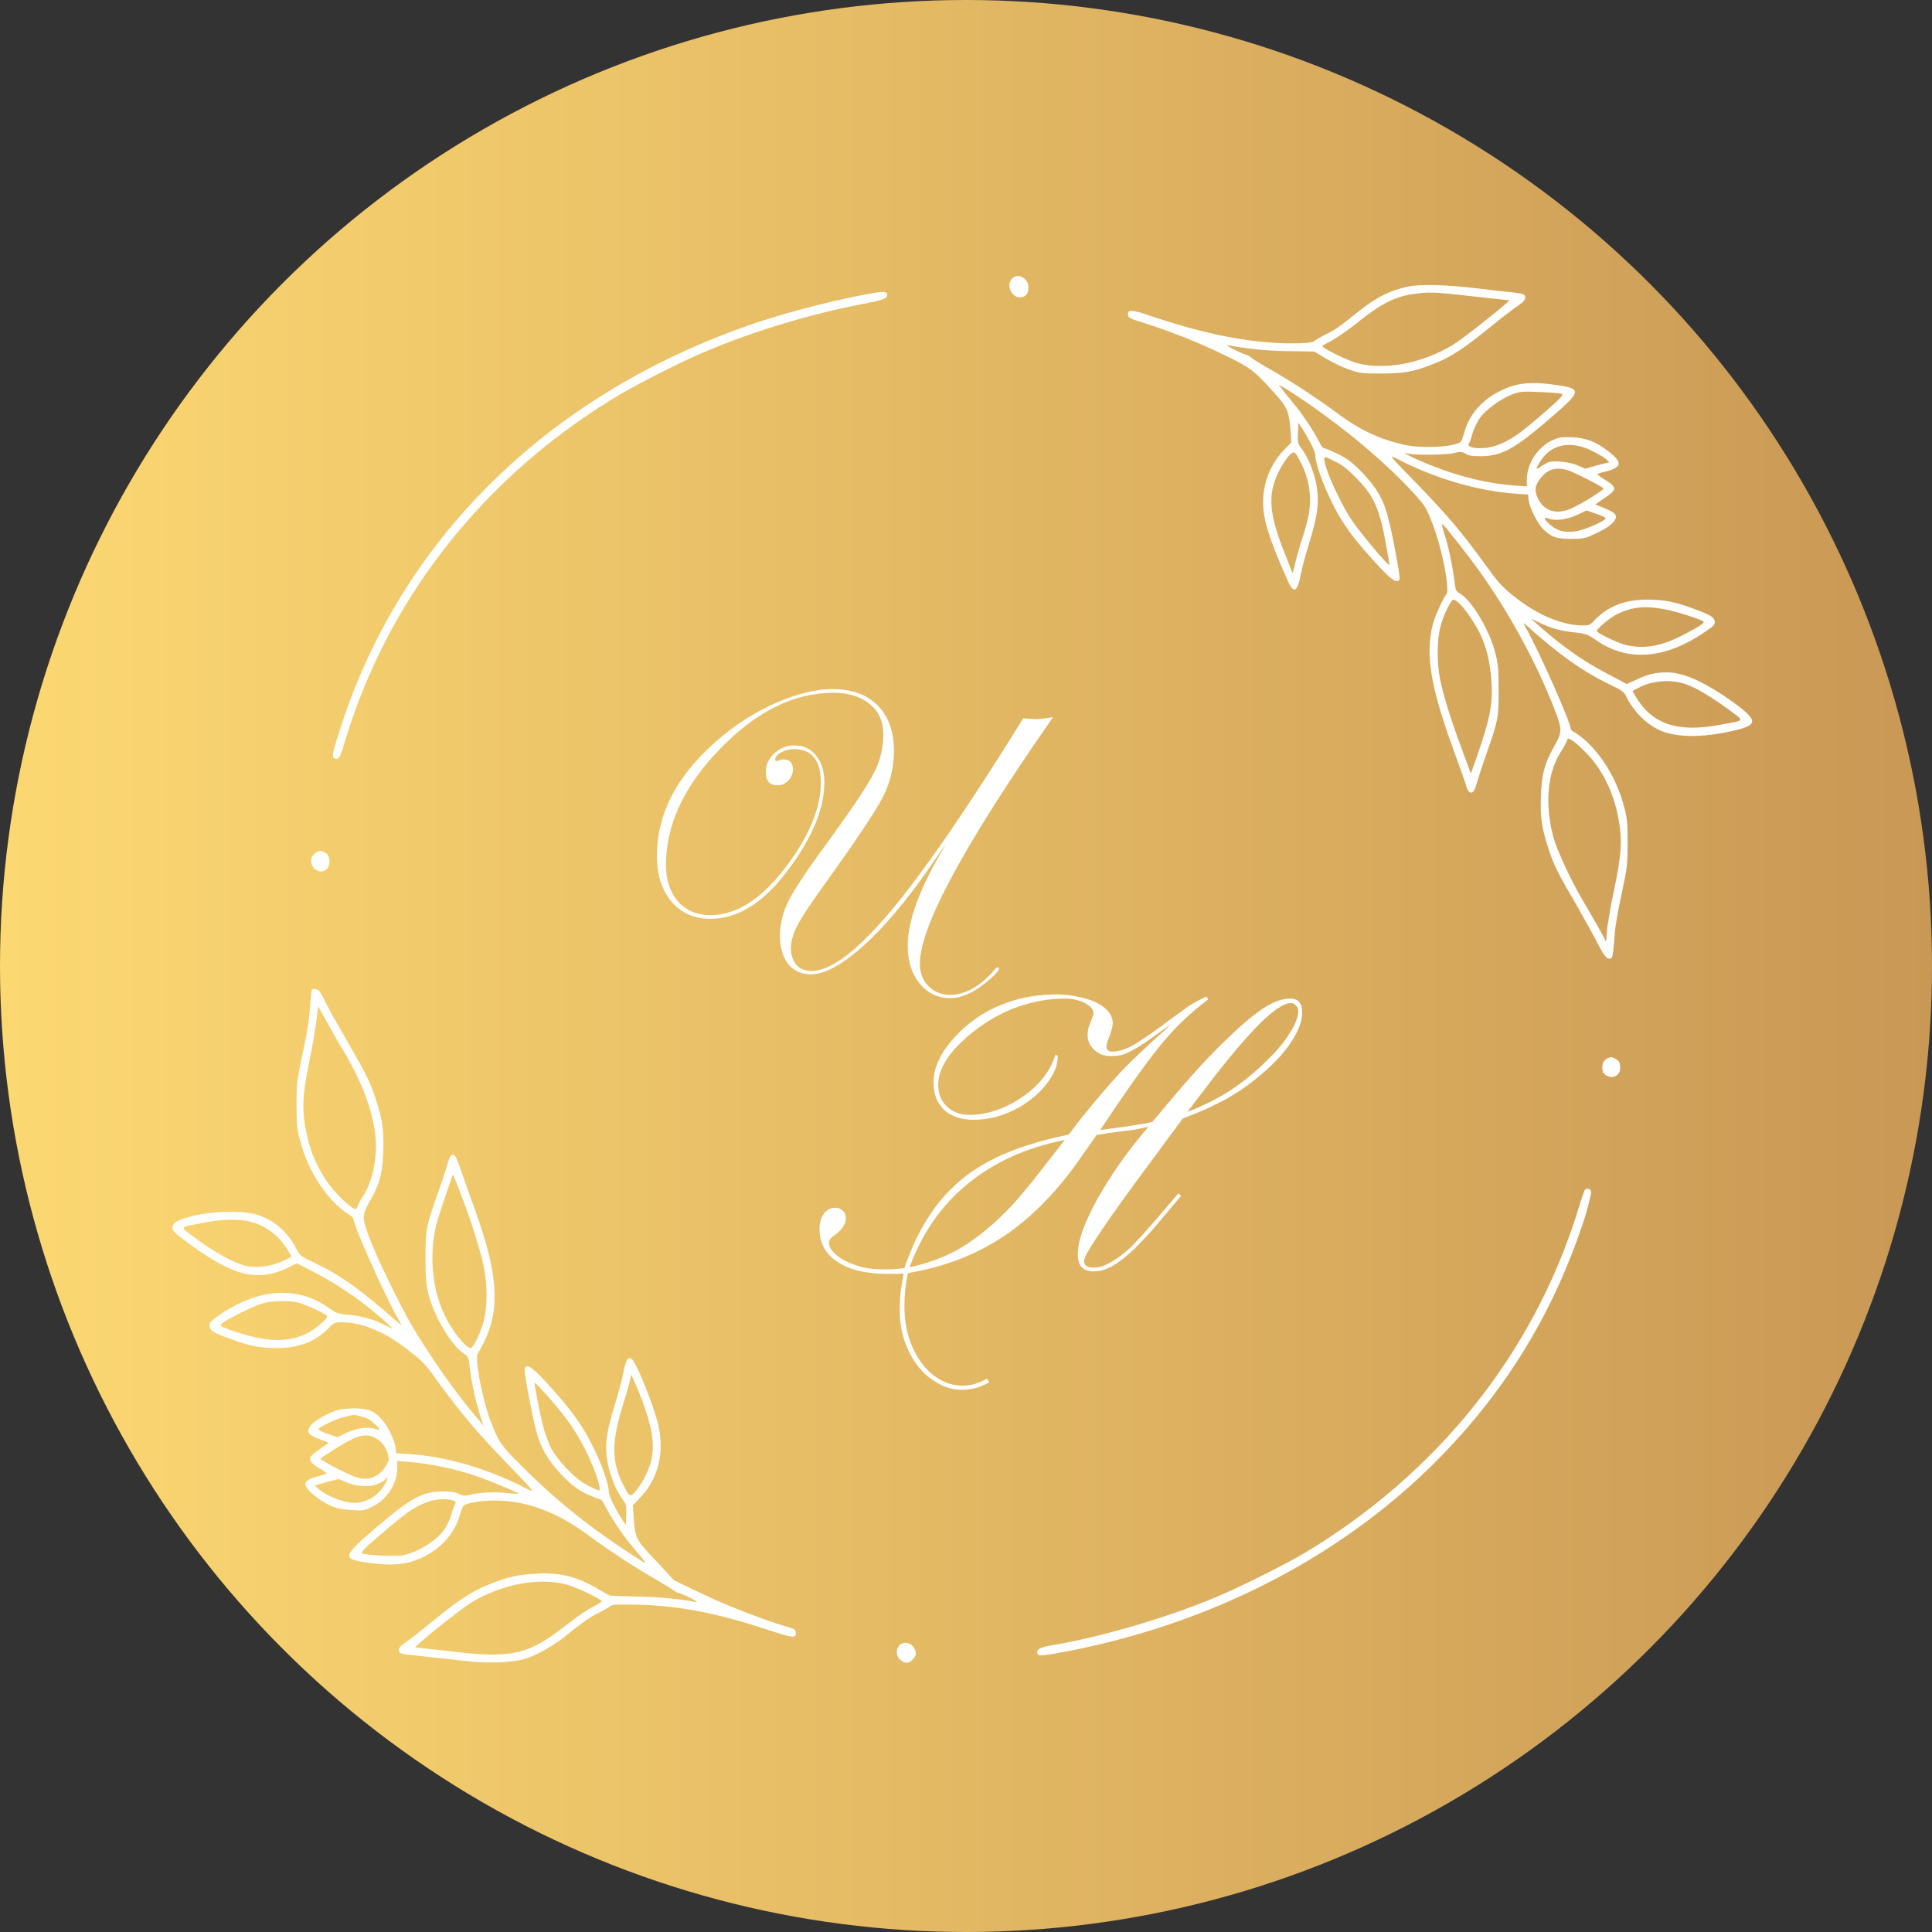 <?xml version="1.0" encoding="UTF-8"?> <svg xmlns="http://www.w3.org/2000/svg" width="280" height="280" viewBox="0 0 280 280" fill="none"><rect x="0" y="0" width="280" height="280" fill="#333333" stroke="none"/><circle cx="140" cy="140" r="140" fill="url(#paint0_linear_180_11)"></circle><g clip-path="url(#clip0_180_11)"><path d="M146.645 40.403C145.804 41.339 146.585 43.087 147.787 43.087C148.628 43.087 149.049 42.587 149.049 41.651C149.049 40.278 147.426 39.467 146.645 40.403Z" fill="white"></path><path fill-rule="evenodd" clip-rule="evenodd" d="M214.493 41.838C216.416 42.088 218.7 42.338 219.481 42.4C220.803 42.587 220.983 42.65 221.043 43.024C221.104 43.399 220.863 43.711 219.962 44.335C219.301 44.772 217.438 46.207 215.755 47.58C212.149 50.514 210.166 51.825 207.702 52.761C204.877 53.884 203.435 54.134 200.19 54.134C197.546 54.134 197.185 54.134 195.562 53.572C194.601 53.26 193.098 52.511 192.137 51.949L190.454 50.951L186.548 50.888C183.182 50.826 180.418 50.514 177.954 50.014C177.653 49.952 178.074 50.264 178.795 50.639C179.576 51.013 180.298 51.325 180.478 51.388C180.658 51.388 180.899 51.513 181.079 51.637C181.259 51.825 182.401 52.574 183.723 53.322C186.848 55.07 190.454 57.442 193.459 59.626C197.005 62.31 199.949 63.683 203.675 64.495C206.44 65.056 211.248 64.744 211.788 63.933C211.848 63.745 212.089 63.121 212.269 62.497C212.93 60.126 214.793 57.941 217.377 56.693C219.781 55.444 221.885 55.257 225.731 55.819C229.397 56.381 229.277 56.693 223.928 61.249C219.301 65.181 217.558 66.055 214.733 66.117C213.411 66.117 212.87 66.055 212.389 65.743C211.788 65.431 211.608 65.431 210.647 65.68C209.565 65.93 205.058 65.992 204.096 65.743L203.495 65.618L204.036 65.93C205.178 66.617 209.084 68.177 211.308 68.801C213.952 69.612 216.536 70.112 219.361 70.361L221.284 70.486V69.487C221.284 67.241 222.786 64.869 224.95 63.808C225.971 63.371 226.272 63.309 227.894 63.371C229.998 63.496 231.38 64.058 233.123 65.431C235.106 66.929 235.046 67.678 233.063 68.239C232.342 68.427 231.62 68.614 231.56 68.676C231.44 68.739 231.921 69.113 232.522 69.487C234.445 70.611 234.385 70.985 232.462 72.234L231.2 73.107L232.462 73.607C233.123 73.919 233.844 74.231 233.964 74.418C234.746 75.167 233.423 76.415 230.779 77.539C229.757 78.038 229.216 78.1 227.654 78.1C225.49 78.1 224.709 77.788 223.507 76.54C222.726 75.666 221.644 73.482 221.524 72.421L221.464 71.672L219.601 71.547C213.952 71.11 207.822 69.3 202.353 66.429C201.211 65.868 201.331 65.992 205.538 70.299C210.106 75.042 211.849 77.164 215.274 81.845C217.017 84.279 217.618 84.966 219.301 86.339C222.726 89.085 226.272 90.583 229.277 90.646C230.358 90.646 230.479 90.583 231.2 89.772C233.123 87.837 235.527 86.901 238.712 86.901C241.116 86.901 242.738 87.213 245.262 88.149C247.846 89.085 248.387 89.397 248.507 90.021C248.568 90.521 248.387 90.708 247.366 91.395C241.536 95.514 235.887 96.013 231.32 92.768C230.118 91.956 229.878 91.832 228.135 91.644C226.151 91.457 224.469 90.958 222.786 90.084C221.765 89.585 221.765 89.585 222.305 90.021C225.791 93.267 229.577 95.951 233.183 97.761L235.767 99.134L237.149 98.51C238.832 97.698 239.914 97.449 241.657 97.449C244.241 97.449 247.786 99.196 252.173 102.504C254.698 104.501 254.577 105.126 251.332 105.875C247.366 106.811 243.82 106.935 241.296 106.124C239.132 105.438 237.029 103.503 235.767 101.131C235.406 100.257 235.166 100.132 233.423 99.259C229.457 97.386 225.791 94.765 221.104 90.521C220.743 90.147 220.743 90.334 221.404 91.457C223.447 95.264 227.654 104.751 227.654 105.687C227.654 105.75 227.894 105.999 228.195 106.124C231.32 108.059 234.265 112.428 235.406 117.047C235.827 118.544 235.887 119.356 235.887 122.102C235.887 125.16 235.827 125.722 235.166 128.843C234.265 133.087 234.084 134.21 233.904 136.769C233.784 138.267 233.664 138.829 233.483 138.891C232.943 139.141 232.522 138.642 231.5 136.644C230.959 135.583 229.577 133.087 228.435 131.09C225.791 126.596 225.19 125.41 224.349 122.789C223.387 119.793 223.207 118.295 223.327 115.237C223.447 112.116 223.868 110.68 225.13 108.371C226.452 106.062 226.452 105.812 225.25 102.692C222.666 96.013 218.7 88.773 214.372 82.719C212.81 80.535 209.565 76.415 209.084 75.978C208.904 75.854 209.024 76.415 209.385 77.539C209.986 79.411 210.587 82.469 210.827 84.467C210.947 85.528 211.007 85.715 211.608 86.027C213.351 87.088 215.875 91.332 216.716 94.64C217.077 96.013 217.197 96.887 217.197 99.945C217.197 104.002 217.137 104.377 215.514 108.995C214.973 110.556 214.312 112.491 214.072 113.364C213.711 114.612 213.531 114.862 213.231 114.862C212.93 114.862 212.75 114.675 212.509 113.988C212.389 113.426 211.488 110.992 210.587 108.496C207.341 99.571 206.56 94.89 207.642 90.521C207.942 89.335 209.144 86.714 209.625 86.09C209.805 85.84 209.805 85.403 209.625 83.78C209.084 80.16 208.002 76.415 206.68 73.731C205.899 72.234 201.151 67.428 196.584 63.745C193.519 61.187 187.87 57.13 185.646 55.944C185.226 55.694 185.226 55.694 185.706 56.256C185.947 56.63 186.728 57.567 187.449 58.44C188.711 59.938 190.454 62.56 191.235 64.12C191.476 64.682 191.776 64.994 192.017 64.994C192.197 64.994 193.158 65.431 194.06 65.868C195.382 66.554 196.103 67.116 197.546 68.614C199.529 70.736 200.49 72.358 201.151 74.918C201.812 77.352 202.954 83.593 202.834 83.905C202.594 84.591 201.872 84.217 200.25 82.532C195.983 77.976 194.18 75.479 192.437 71.547C191.416 69.3 190.634 66.929 190.634 66.117C190.634 65.493 189.913 63.995 188.892 62.372L188.171 61.249L188.11 62.684C188.05 64.12 188.05 64.245 188.711 65.119C189.673 66.429 190.634 68.863 190.875 70.798C191.175 72.983 190.935 74.793 189.793 78.537C189.312 80.098 188.711 82.22 188.531 83.218C187.99 85.965 187.449 86.152 186.488 83.843C183.964 78.163 183.062 75.354 183.062 72.795C183.062 69.924 184.144 67.241 186.067 65.243L187.149 64.12L187.029 62.31C186.788 59.564 186.608 59.065 184.625 56.88C181.8 53.697 181.139 53.198 177.053 51.263C173.026 49.328 169.06 47.83 165.694 46.769C163.651 46.145 163.471 46.02 163.471 45.583C163.471 44.834 164.012 44.834 166.896 45.833C174.889 48.517 181.199 49.703 187.029 49.765C189.372 49.765 190.153 49.64 190.454 49.453C190.634 49.266 191.295 48.891 192.017 48.517C193.399 47.892 194.24 47.268 196.644 45.334C199.409 43.087 201.452 42.088 204.096 41.526C205.899 41.152 209.926 41.277 214.493 41.838ZM205.538 42.525C202.413 42.837 200.37 43.836 196.704 46.769C195.262 47.955 193.519 49.078 192.858 49.453C192.197 49.765 191.656 50.077 191.656 50.139C191.596 50.451 195.322 52.261 196.704 52.636C200.791 53.697 206.139 52.636 210.526 50.014C212.149 49.016 219.06 43.524 218.7 43.524C218.579 43.524 216.536 43.274 214.132 43.024C208.724 42.4 207.221 42.275 205.538 42.525ZM223.207 56.818C220.563 56.693 220.262 56.755 219.06 57.192C217.377 57.879 215.334 59.377 214.433 60.625C214.072 61.187 213.591 62.185 213.411 62.809C213.231 63.496 212.99 64.182 212.87 64.307C212.57 64.744 213.651 65.056 215.094 64.931C216.596 64.869 218.519 63.995 220.142 62.809C220.743 62.372 222.426 60.999 223.928 59.689C226.212 57.691 226.632 57.255 226.332 57.067C226.151 57.005 224.709 56.88 223.207 56.818ZM223.267 66.804C222.486 68.052 222.486 68.239 223.387 67.553C223.808 67.303 224.349 66.991 224.589 66.929C225.49 66.741 227.714 66.991 228.736 67.49L229.757 67.927L231.5 67.428L233.243 66.991L232.702 66.492C232.402 66.242 231.44 65.68 230.659 65.306C227.594 63.808 224.829 64.37 223.267 66.804ZM187.149 65.743C186.488 66.18 185.226 68.239 184.745 69.737C183.783 72.421 184.204 75.354 186.307 80.472L187.329 83.094L187.63 81.97C187.75 81.346 188.171 79.848 188.531 78.662C189.613 75.354 189.853 74.106 189.853 72.421C189.853 70.673 189.432 68.863 188.651 67.303C187.75 65.493 187.63 65.368 187.149 65.743ZM192.077 66.242C191.295 66.242 193.699 71.984 195.803 75.23C196.884 76.915 201.151 82.033 201.331 81.845C201.392 81.845 201.211 80.722 200.971 79.474C200.01 73.856 199.168 71.922 196.644 69.363C195.442 68.115 194.541 67.365 193.579 66.929C192.858 66.554 192.197 66.242 192.077 66.242ZM223.327 69.238C222.426 70.361 222.366 70.985 222.846 72.171C223.808 74.169 225.671 74.668 227.894 73.607C229.277 72.983 232.402 71.048 232.402 70.798C232.402 70.611 228.015 68.364 227.113 68.115C225.43 67.678 224.349 67.99 223.327 69.238ZM231.38 74.481L229.938 73.981L228.616 74.606C227.173 75.292 225.43 75.542 224.469 75.167C223.627 74.855 223.687 75.167 224.649 76.041C225.791 77.04 227.053 77.289 228.796 76.915C230.118 76.603 232.462 75.542 232.702 75.167C232.762 75.042 232.161 74.73 231.38 74.481ZM210.647 86.901C210.286 86.901 209.144 89.21 208.724 90.958C208.243 92.893 208.243 95.888 208.663 98.198C209.084 100.445 210.106 103.815 211.788 108.371L213.171 112.116L214.072 109.557C216.055 103.877 216.416 101.693 216.115 98.198C215.875 95.576 215.334 93.517 214.433 91.707C213.651 90.147 212.149 87.962 211.368 87.338C211.127 87.088 210.767 86.901 210.647 86.901ZM234.445 88.96C233.303 89.522 231.44 91.083 231.44 91.457C231.44 91.769 234.625 93.267 235.767 93.517C238.411 94.078 240.875 93.641 244.06 91.956C246.344 90.771 247.065 90.271 246.885 90.084C246.585 89.772 242.678 88.524 241.116 88.274C238.351 87.775 236.548 87.962 234.445 88.96ZM237.45 99.696L236.608 100.132L237.089 101.006C239.433 104.938 243.099 106.187 249.169 105.063C252.955 104.377 252.835 104.564 250.851 103.066C248.748 101.506 246.524 100.07 244.902 99.383C242.678 98.385 239.613 98.51 237.45 99.696ZM227.834 107.31C227.233 106.935 227.233 106.935 227.053 107.435C226.933 107.747 226.572 108.434 226.151 109.058C224.228 112.178 223.868 116.485 225.13 121.353C225.731 123.413 227.714 127.657 229.337 130.403C229.938 131.402 230.959 133.212 231.62 134.335L232.762 136.457L232.943 134.397C233.123 133.274 233.483 130.902 233.904 129.092C234.866 124.474 235.046 122.601 234.806 120.23C234.265 115.673 232.462 111.617 229.697 108.933C229.036 108.246 228.195 107.497 227.834 107.31Z" fill="white"></path><path d="M125.19 42.712C119.722 43.773 112.63 45.645 108.003 47.331C79.096 57.566 58.122 78.35 49.408 105.313C48.206 108.933 48.026 109.744 48.507 109.931C49.048 110.181 49.348 109.682 49.829 107.996C50.069 107.123 50.73 105.063 51.331 103.378C58.182 84.154 71.644 67.99 89.914 57.13C92.798 55.444 99.409 52.074 102.534 50.826C109.505 47.892 117.678 45.458 125.19 44.023C128.135 43.461 128.736 43.211 128.556 42.587C128.375 42.213 127.835 42.213 125.19 42.712Z" fill="white"></path><path d="M45.861 123.537C44.72 124.099 44.9 125.784 46.102 126.221C47.604 126.783 48.446 124.349 47.063 123.537C46.342 123.225 46.462 123.225 45.861 123.537Z" fill="white"></path><path fill-rule="evenodd" clip-rule="evenodd" d="M46.282 143.635C46.463 143.884 46.883 144.633 47.244 145.382C47.605 146.131 48.927 148.503 50.249 150.75C53.074 155.68 53.674 156.804 54.516 159.487C55.477 162.421 55.657 163.981 55.537 167.04C55.417 170.098 54.996 171.596 53.734 173.843C52.412 176.152 52.412 176.401 53.614 179.585C54.996 183.08 57.761 188.76 59.804 192.317C62.389 196.686 66.355 202.303 69.179 205.549L70.081 206.61L69.48 204.8C68.879 202.865 68.218 199.807 68.037 197.809C67.917 196.748 67.797 196.561 67.256 196.187C65.513 195.126 62.989 190.944 62.088 187.574C61.788 186.2 61.667 185.327 61.667 182.331C61.667 178.274 61.727 177.837 63.35 173.219C63.891 171.721 64.552 169.786 64.792 168.912C65.153 167.664 65.333 167.352 65.633 167.352C65.934 167.352 66.174 167.726 66.775 169.536C67.196 170.722 68.098 173.281 68.819 175.278C72.124 184.391 72.545 189.571 70.201 194.439C69.78 195.188 69.36 195.999 69.239 196.187C68.759 196.811 69.9 202.74 71.103 205.986C72.244 208.919 72.545 209.418 75.309 212.165C80.297 217.22 85.526 221.464 92.196 225.708C94.059 226.956 94.12 227.081 91.415 223.836C90.093 222.275 88.41 219.717 87.629 218.094C87.329 217.532 87.088 217.22 86.848 217.22C86.668 217.22 85.706 216.846 84.805 216.409C83.482 215.722 82.761 215.16 81.319 213.662C79.336 211.54 78.374 209.855 77.713 207.359C77.052 204.862 75.91 198.683 76.031 198.371C76.271 197.622 76.992 198.059 78.615 199.744C82.882 204.3 84.624 206.797 86.427 210.666C87.449 212.914 88.23 215.285 88.23 216.159C88.23 216.721 88.951 218.281 89.973 219.904L90.694 221.027L90.754 219.529C90.814 218.156 90.754 218.031 90.093 217.095C89.192 215.847 88.23 213.413 87.99 211.478C87.629 209.293 87.929 207.484 89.071 203.676C89.612 201.991 90.153 199.932 90.333 198.995C90.694 197.123 90.994 196.561 91.535 196.936C92.196 197.31 94.901 204.113 95.442 206.672C96.283 210.604 95.382 214.349 92.797 217.033L91.716 218.156L91.836 219.841C92.076 223.025 92.136 223.149 95.081 226.207L97.665 229.016L100.249 230.264C104.757 232.511 111.067 234.945 114.673 235.944C115.213 236.131 115.334 236.256 115.334 236.693C115.334 237.442 114.853 237.38 111.427 236.256C104.096 233.822 98.687 232.761 92.797 232.574C89.432 232.511 88.771 232.511 88.47 232.761C88.29 232.948 87.569 233.323 86.968 233.635C85.766 234.197 84.444 235.07 81.86 237.192C79.937 238.69 77.593 240.001 75.79 240.5C74.107 240.937 70.802 241.062 68.338 240.812C65.874 240.563 61.006 240.001 59.203 239.814C58.061 239.689 57.881 239.627 57.821 239.189C57.761 238.877 58.001 238.565 58.903 237.941C59.564 237.504 61.427 236.006 63.11 234.633C66.715 231.7 68.699 230.452 71.163 229.516C73.506 228.579 75.069 228.205 77.593 228.08C81.079 227.83 83.783 228.517 86.848 230.389L88.41 231.263L92.317 231.388C95.682 231.45 98.386 231.7 100.91 232.199C101.211 232.262 100.85 232.012 100.069 231.575C99.288 231.201 98.507 230.889 98.386 230.889C98.206 230.889 97.966 230.764 97.785 230.576C97.605 230.452 96.403 229.703 95.141 228.954C92.016 227.144 88.41 224.834 85.406 222.587C80.658 219.092 76.331 217.47 71.643 217.47C69.54 217.47 67.376 217.844 67.076 218.343C67.016 218.468 66.775 219.092 66.595 219.717C65.934 222.088 64.071 224.273 61.487 225.583C59.083 226.769 56.98 227.019 53.134 226.457C49.468 225.895 49.588 225.583 54.936 221.027C59.564 217.095 61.307 216.159 64.131 216.159C65.393 216.159 65.994 216.222 66.535 216.534C67.076 216.783 67.316 216.846 68.037 216.658C69.42 216.284 72.064 216.159 73.687 216.409C74.528 216.471 75.189 216.534 75.249 216.534C75.37 216.409 70.862 214.536 68.819 213.85C66.114 212.914 62.449 212.165 59.744 211.915L57.581 211.728V212.726C57.581 215.035 56.078 217.407 53.855 218.406C52.893 218.905 52.593 218.968 50.97 218.843C48.867 218.78 47.484 218.219 45.681 216.846C43.758 215.285 43.819 214.599 45.802 214.037C46.523 213.85 47.244 213.6 47.304 213.6C47.424 213.538 46.944 213.163 46.282 212.789C44.419 211.665 44.48 211.291 46.403 209.98L47.665 209.106L46.403 208.607C45.681 208.357 45.02 207.983 44.9 207.858C44.119 207.109 45.441 205.798 48.085 204.675C49.107 204.238 49.648 204.176 51.21 204.113C53.374 204.113 54.155 204.425 55.357 205.736C56.138 206.547 57.22 208.794 57.34 209.855L57.4 210.604L59.263 210.729C64.912 211.104 71.042 212.976 76.511 215.847C77.593 216.409 77.473 216.222 73.326 211.915C68.759 207.171 67.016 205.05 63.59 200.431C61.848 197.934 61.247 197.248 59.504 195.937C56.138 193.191 52.593 191.63 49.588 191.63C48.506 191.63 48.386 191.693 47.665 192.442C45.742 194.439 43.338 195.375 40.153 195.375C37.689 195.375 36.186 195.063 33.602 194.127C30.958 193.191 30.477 192.879 30.357 192.192C30.297 191.755 30.477 191.568 31.439 190.819C37.328 186.7 42.917 186.263 47.605 189.508C48.806 190.382 49.047 190.445 50.73 190.569C52.593 190.757 54.335 191.256 56.078 192.192C57.1 192.691 57.1 192.691 56.559 192.192C53.074 188.947 49.287 186.325 45.681 184.453L43.037 183.08L41.895 183.642C39.191 185.015 36.787 185.139 34.143 184.203C32.28 183.517 29.335 181.769 26.691 179.71C25.189 178.586 24.948 178.274 25.008 177.837C25.068 177.088 25.91 176.714 28.554 176.089C31.559 175.465 35.465 175.465 37.388 176.089C39.792 176.839 41.775 178.649 43.037 181.145C43.458 181.956 43.698 182.144 45.201 182.83C49.287 184.765 52.052 186.7 57.641 191.63L58.242 192.13L57.521 190.819C55.537 187.261 51.21 177.525 51.21 176.589C51.21 176.527 50.97 176.277 50.669 176.089C47.544 174.155 44.6 169.786 43.458 165.167C43.037 163.732 42.977 162.92 42.977 160.112C42.977 157.116 43.037 156.554 43.698 153.433C44.6 149.189 44.78 148.066 44.96 145.569C45.02 144.508 45.141 143.572 45.201 143.447C45.321 143.197 45.982 143.323 46.282 143.635ZM47.244 147.879L46.102 145.819L45.862 147.879C45.742 149.002 45.321 151.374 44.96 153.184C43.999 157.865 43.819 159.675 44.059 161.984C44.419 165.292 45.381 168.101 47.004 170.659C47.905 172.158 49.948 174.28 50.97 174.966C51.631 175.341 51.631 175.341 51.811 174.841C51.932 174.529 52.292 173.78 52.713 173.219C53.554 171.845 54.155 169.973 54.395 167.789C54.936 163.544 53.194 157.865 49.528 151.873C48.867 150.812 47.905 149.065 47.244 147.879ZM65.633 170.223C65.633 170.16 63.891 175.216 63.41 176.839C62.148 181.27 62.509 186.637 64.432 190.569C65.513 192.879 67.497 195.375 68.218 195.375C68.578 195.375 69.72 193.066 70.141 191.318C70.622 189.321 70.622 186.388 70.201 184.016C69.78 181.769 68.578 177.837 67.016 173.655C66.295 171.783 65.694 170.223 65.633 170.223ZM29.515 177.213C25.91 177.9 26.03 177.712 28.013 179.21C30.958 181.457 33.963 183.08 35.645 183.454C37.328 183.829 39.612 183.517 41.355 182.58L42.256 182.144L41.775 181.27C40.393 178.961 38.29 177.462 35.886 176.963C34.323 176.651 31.859 176.714 29.515 177.213ZM38.109 188.884C37.028 189.134 33.001 191.131 32.22 191.755C32.04 191.88 31.919 192.067 31.98 192.13C32.28 192.504 36.246 193.752 37.989 194.002C40.393 194.439 42.496 194.19 44.359 193.316C45.561 192.754 47.424 191.194 47.424 190.757C47.424 190.507 44.239 189.009 43.097 188.76C41.715 188.448 39.431 188.51 38.109 188.884ZM91.475 199.245C91.475 199.245 91.355 199.62 91.295 200.056C91.235 200.493 90.694 202.241 90.153 204.051C88.651 208.981 88.651 211.79 90.213 214.973C91.115 216.783 91.235 216.908 91.716 216.534C92.377 216.034 93.639 213.974 94.12 212.539C95.081 209.793 94.66 206.922 92.617 201.804C92.016 200.431 91.535 199.245 91.475 199.245ZM77.473 200.431C77.473 200.93 78.314 205.299 78.735 206.735C78.915 207.546 79.396 208.857 79.756 209.668C80.598 211.353 82.882 213.85 84.444 214.848C85.646 215.597 86.788 216.096 86.908 215.972C87.088 215.784 86.487 213.787 85.706 211.977C84.684 209.668 83.543 207.546 82.16 205.736C81.018 204.113 77.473 200.119 77.473 200.431ZM49.888 205.362C48.746 205.611 46.403 206.735 46.162 207.109C46.102 207.234 46.703 207.546 47.484 207.796L48.927 208.295L50.309 207.608C51.811 206.922 53.434 206.735 54.456 207.109C55.237 207.421 55.117 207.047 54.155 206.235C53.674 205.736 53.014 205.424 52.352 205.299C51.21 204.987 51.451 204.987 49.888 205.362ZM48.085 210.292C47.184 210.854 46.463 211.353 46.463 211.416C46.463 211.665 50.85 213.912 51.811 214.162C53.254 214.536 54.335 214.224 55.357 213.226C55.778 212.726 56.198 212.04 56.319 211.665C56.439 210.792 55.778 209.293 54.816 208.669C53.194 207.546 51.932 207.796 48.085 210.292ZM55.898 214.349C55.838 214.474 55.417 214.786 54.936 214.973C53.855 215.597 51.571 215.472 50.129 214.786L49.107 214.349L47.364 214.786L45.621 215.285L46.162 215.784C47.665 217.033 50.309 217.969 51.871 217.782C53.554 217.595 55.117 216.471 55.958 214.786C56.258 214.287 56.138 213.912 55.898 214.349ZM62.028 217.657C59.925 218.406 58.963 219.155 54.936 222.587C52.653 224.522 52.232 225.022 52.533 225.147C52.713 225.271 54.035 225.396 55.537 225.459C58.121 225.521 58.362 225.521 59.684 225.022C61.487 224.398 63.47 222.962 64.432 221.651C64.792 221.09 65.273 220.091 65.453 219.404C65.633 218.718 65.874 218.031 65.994 217.907C66.114 217.719 66.054 217.595 65.633 217.47C64.852 217.158 63.17 217.22 62.028 217.657ZM68.278 232.262C66.595 233.323 59.804 238.753 60.225 238.753C60.345 238.753 62.389 239.002 64.732 239.252C74.168 240.438 76.571 239.876 82.16 235.445C83.603 234.321 85.346 233.135 86.007 232.824C86.668 232.511 87.209 232.137 87.209 232.074C87.209 231.762 83.543 230.015 82.1 229.64C78.074 228.579 72.725 229.578 68.278 232.262Z" fill="white"></path><path d="M232.884 153.433C232.343 153.808 232.223 154.057 232.223 154.807C232.223 155.243 232.343 155.556 232.643 155.743C233.605 156.492 234.807 155.93 234.807 154.807C234.807 153.995 234.687 153.745 234.086 153.433C233.545 153.122 233.425 153.184 232.884 153.433Z" fill="white"></path><path d="M229.697 172.47C229.577 172.595 229.096 174.03 228.615 175.653C222.125 196.312 208.243 213.6 188.952 225.147C186.067 226.832 179.456 230.14 176.271 231.45C169.18 234.446 159.384 237.317 152.112 238.503C150.67 238.753 150.129 239.127 150.369 239.689C150.49 240.064 151.151 240.001 155.658 239.127C176.271 234.946 194.601 225.396 208.243 211.665C218.399 201.43 225.37 189.883 229.757 176.215C230.238 174.592 230.599 173.031 230.599 172.782C230.539 172.282 229.998 172.095 229.697 172.47Z" fill="white"></path><path d="M130.297 238.503C129.816 239.065 129.876 240.063 130.477 240.563C131.199 241.124 131.679 241.124 132.28 240.5C132.881 239.876 132.881 239.377 132.34 238.628C131.86 238.004 130.838 237.879 130.297 238.503Z" fill="white"></path><path d="M171.179 173.305L167.875 177.236C165.711 179.777 163.907 181.583 162.464 182.655C161.058 183.727 159.748 184.263 158.533 184.263C156.976 184.263 156.198 183.449 156.198 181.821C156.198 180.829 156.444 179.638 156.938 178.248C157.47 176.819 158.191 175.29 159.103 173.662C160.014 172.035 161.097 170.327 162.35 168.541C163.603 166.754 164.97 165.007 166.451 163.3C165.654 163.459 164.989 163.597 164.458 163.717C163.926 163.796 163.28 163.876 162.521 163.955C162.103 164.034 161.685 164.094 161.268 164.133C160.888 164.173 160.489 164.233 160.071 164.312L158.932 164.491L156.881 167.409C153.463 172.412 149.704 176.303 145.602 179.082C141.538 181.821 136.867 183.628 131.589 184.501C131.399 185.415 131.266 186.229 131.19 186.943C131.114 187.698 131.076 188.472 131.076 189.266C131.076 190.894 131.285 192.403 131.703 193.792C132.158 195.221 132.766 196.452 133.525 197.485C134.285 198.517 135.177 199.331 136.203 199.926C137.228 200.522 138.348 200.82 139.564 200.82C140.703 200.82 141.861 200.482 143.039 199.807L143.38 200.343C142.621 200.74 141.937 201.018 141.33 201.177C140.722 201.336 140.076 201.415 139.393 201.415C138.178 201.415 137.019 201.098 135.918 200.462C134.817 199.867 133.848 199.033 133.013 197.961C132.215 196.929 131.57 195.698 131.076 194.269C130.62 192.879 130.392 191.41 130.392 189.861C130.392 189.028 130.43 188.194 130.506 187.36C130.62 186.566 130.772 185.633 130.962 184.561C130.468 184.601 130.051 184.621 129.709 184.621C129.367 184.621 129.006 184.621 128.626 184.621C125.55 184.621 123.139 184.045 121.392 182.893C119.645 181.742 118.771 180.154 118.771 178.129C118.771 177.216 118.98 176.481 119.398 175.925C119.816 175.33 120.367 175.032 121.05 175.032C121.468 175.032 121.829 175.171 122.132 175.449C122.436 175.727 122.588 176.084 122.588 176.521C122.588 177.355 122.094 178.149 121.107 178.903L120.708 179.201C120.328 179.479 120.139 179.777 120.139 180.094C120.139 180.571 120.367 181.047 120.822 181.524C121.278 182 121.866 182.417 122.588 182.774C123.31 183.132 124.126 183.429 125.038 183.668C125.987 183.866 126.955 183.965 127.943 183.965C128.36 183.965 128.778 183.965 129.196 183.965C129.652 183.926 130.278 183.866 131.076 183.787C132.025 180.968 133.184 178.506 134.551 176.402C135.918 174.258 137.551 172.412 139.45 170.863C141.348 169.315 143.57 168.025 146.115 166.992C148.659 165.96 151.583 165.106 154.887 164.431L156.71 162.049C157.774 160.739 158.761 159.548 159.672 158.476C160.584 157.404 161.495 156.372 162.407 155.379C163.356 154.386 164.362 153.394 165.426 152.401C166.527 151.369 167.762 150.237 169.129 149.006C169.394 148.729 169.603 148.53 169.755 148.411C168.312 149.443 167.135 150.277 166.223 150.912C165.35 151.508 164.609 151.964 164.002 152.282C163.394 152.6 162.863 152.818 162.407 152.937C161.989 153.017 161.514 153.056 160.983 153.056C160.033 153.056 159.236 152.758 158.59 152.163C157.944 151.567 157.622 150.833 157.622 149.959C157.622 149.443 157.736 148.907 157.964 148.351L158.191 147.756C158.381 147.279 158.476 147.001 158.476 146.922C158.476 146.326 158.058 145.81 157.223 145.373C156.387 144.937 155.419 144.718 154.318 144.718C152.077 144.718 149.818 145.116 147.539 145.909C145.298 146.704 143.21 147.855 141.273 149.364C137.741 152.103 135.975 154.724 135.975 157.225C135.975 158.496 136.393 159.548 137.228 160.381C138.101 161.176 139.203 161.573 140.532 161.573C141.861 161.573 143.19 161.334 144.52 160.858C145.849 160.381 147.083 159.746 148.222 158.952C149.362 158.158 150.349 157.245 151.185 156.213C152.02 155.141 152.609 154.029 152.951 152.877L153.292 152.997V153.175C153.292 154.366 152.78 155.637 151.754 156.987C150.729 158.337 149.4 159.488 147.767 160.441C145.64 161.672 143.418 162.287 141.102 162.287C139.317 162.287 137.893 161.811 136.829 160.858C135.804 159.865 135.291 158.555 135.291 156.927C135.291 154.783 136.279 152.62 138.254 150.436C140.152 148.332 142.355 146.763 144.862 145.731C147.368 144.659 150.121 144.123 153.121 144.123C154.261 144.123 155.324 144.242 156.312 144.48C157.337 144.679 158.21 144.957 158.932 145.314C159.653 145.671 160.223 146.108 160.641 146.624C161.058 147.14 161.268 147.696 161.268 148.292C161.268 148.689 161.115 149.304 160.812 150.138L160.527 150.853C160.413 151.17 160.356 151.448 160.356 151.686C160.356 152.163 160.641 152.401 161.211 152.401C161.628 152.401 162.046 152.341 162.464 152.222C162.919 152.103 163.413 151.905 163.945 151.627C164.476 151.349 165.084 150.972 165.768 150.495C166.489 150.019 167.344 149.423 168.331 148.709C169.243 147.994 170.021 147.418 170.667 146.981C171.312 146.505 171.863 146.108 172.319 145.79C172.812 145.473 173.249 145.215 173.629 145.016C174.009 144.818 174.407 144.619 174.825 144.421L175.11 144.837C173.895 145.751 172.736 146.724 171.635 147.756C170.534 148.788 169.375 150.039 168.16 151.508C166.983 152.977 165.692 154.704 164.287 156.689C162.881 158.674 161.267 161.037 159.445 163.776C160.926 163.578 162.084 163.419 162.919 163.3C163.755 163.181 164.401 163.081 164.856 163.002C165.35 162.923 165.73 162.863 165.996 162.823C166.299 162.744 166.641 162.665 167.021 162.585C168.54 160.759 169.793 159.27 170.781 158.118C171.768 156.967 172.604 156.014 173.287 155.26C174.009 154.466 174.654 153.771 175.224 153.175C175.794 152.58 176.458 151.905 177.218 151.15C179.572 148.848 181.49 147.2 182.971 146.207C184.452 145.215 185.781 144.718 186.959 144.718C188.136 144.718 188.725 145.393 188.725 146.743C188.725 148.053 188.136 149.562 186.959 151.269C185.819 152.937 184.205 154.605 182.117 156.272C181.395 156.868 180.654 157.424 179.895 157.94C179.173 158.416 178.395 158.893 177.56 159.369C176.724 159.806 175.794 160.262 174.768 160.739C173.781 161.176 172.661 161.632 171.407 162.109L166.964 168.124C163.508 172.769 161.001 176.263 159.445 178.605C157.887 180.908 157.109 182.278 157.109 182.715C157.109 183.033 157.223 183.291 157.451 183.489C157.717 183.648 158.058 183.727 158.476 183.727C159.881 183.727 161.647 182.774 163.774 180.869C163.964 180.67 164.154 180.472 164.344 180.273C164.571 180.035 164.818 179.777 165.084 179.499C165.388 179.181 165.73 178.804 166.11 178.367C166.489 177.931 166.945 177.414 167.477 176.819L170.781 172.948L171.179 173.305ZM172.091 161.156C174.445 160.243 176.534 159.19 178.357 157.999C180.18 156.808 181.946 155.359 183.655 153.652C185.098 152.262 186.199 150.932 186.959 149.661C187.756 148.391 188.155 147.339 188.155 146.505C188.155 146.188 188.041 145.929 187.813 145.731C187.623 145.493 187.376 145.373 187.073 145.373C186.085 145.373 184.566 146.386 182.516 148.411C180.503 150.436 177.977 153.433 174.939 157.404L172.091 161.156ZM154.318 165.205C148.735 166.317 144.045 168.441 140.247 171.578C136.449 174.675 133.639 178.705 131.817 183.668C133.639 183.271 135.329 182.735 136.886 182.06C138.443 181.385 139.963 180.492 141.444 179.38C142.963 178.268 144.482 176.938 146.001 175.389C147.52 173.801 149.115 171.916 150.786 169.732L154.318 165.205Z" fill="white"></path><path d="M152.626 103.923C139.752 122.385 133.315 134.296 133.315 139.656C133.315 140.966 133.714 142.038 134.511 142.872C135.347 143.746 136.41 144.182 137.701 144.182C139.904 144.182 142.069 142.952 144.195 140.49C144.347 140.292 144.48 140.192 144.594 140.192C144.708 140.192 144.765 140.272 144.765 140.43C144.765 140.629 144.442 141.026 143.796 141.621C141.594 143.646 139.562 144.659 137.701 144.659C135.916 144.659 134.435 143.944 133.258 142.515C132.119 141.085 131.549 139.279 131.549 137.095C131.549 133.363 133.391 128.46 137.074 122.385C136.847 122.663 136.543 123.08 136.163 123.636L134.853 125.541C131.473 130.425 128.245 134.257 125.169 137.036C122.093 139.815 119.529 141.205 117.478 141.205C116.149 141.205 115.067 140.709 114.231 139.716C113.434 138.684 113.035 137.333 113.035 135.666C113.035 133.919 113.472 132.172 114.345 130.425C115.257 128.678 117.289 125.661 120.441 121.373C123.707 116.886 125.777 113.769 126.65 112.022C127.561 110.276 128.017 108.409 128.017 106.424C128.017 104.558 127.353 103.089 126.023 102.017C124.732 100.945 122.966 100.409 120.725 100.409C115.067 100.409 109.617 103.109 104.376 108.509C99.136 113.909 96.515 119.526 96.515 125.363C96.515 127.547 97.104 129.313 98.281 130.663C99.459 131.973 101.016 132.629 102.952 132.629C106.636 132.629 110.187 130.425 113.605 126.018C117.175 121.413 118.96 117.204 118.96 113.392C118.96 110.176 117.649 108.568 115.029 108.568C114.384 108.568 113.776 108.727 113.206 109.045C112.636 109.362 112.352 109.7 112.352 110.057C112.352 110.216 112.428 110.295 112.579 110.295C112.656 110.295 112.789 110.256 112.978 110.176C113.168 110.097 113.339 110.057 113.491 110.057C114.441 110.057 114.915 110.533 114.915 111.486C114.915 112.122 114.687 112.677 114.231 113.154C113.814 113.591 113.301 113.809 112.693 113.809C111.554 113.809 110.984 113.174 110.984 111.903C110.984 110.871 111.383 109.978 112.181 109.223C113.016 108.429 114.004 108.032 115.143 108.032C116.472 108.032 117.517 108.529 118.276 109.521C119.073 110.474 119.472 111.765 119.472 113.392C119.472 117.204 117.706 121.452 114.174 126.137C110.681 130.822 106.94 133.165 102.952 133.165C100.598 133.165 98.718 132.331 97.313 130.663C95.908 128.996 95.205 126.773 95.205 123.993C95.205 117.641 98.395 111.844 104.775 106.603C107.244 104.578 109.921 102.95 112.807 101.719C115.732 100.489 118.352 99.873 120.669 99.873C123.479 99.873 125.663 100.667 127.22 102.255C128.777 103.844 129.555 106.047 129.555 108.866C129.555 111.288 128.985 113.571 127.846 115.715C126.707 117.859 123.897 122.048 119.415 128.281C117.441 131.021 116.149 132.986 115.542 134.177C114.934 135.329 114.63 136.421 114.63 137.453C114.63 138.405 114.896 139.2 115.428 139.835C115.997 140.43 116.719 140.728 117.592 140.728C120.403 140.728 124.257 137.81 129.156 131.973C134.055 126.097 140.435 116.807 148.297 104.101C149.284 104.181 149.835 104.221 149.949 104.221C150.67 104.221 151.563 104.121 152.626 103.923Z" fill="white"></path></g><defs><linearGradient id="paint0_linear_180_11" x1="0" y1="140" x2="280" y2="140" gradientUnits="userSpaceOnUse"><stop stop-color="#FCD872"></stop><stop offset="1" stop-color="#C99855"></stop></linearGradient><clipPath id="clip0_180_11"><rect width="229" height="201" fill="white" transform="translate(25 40)"></rect></clipPath></defs></svg> 